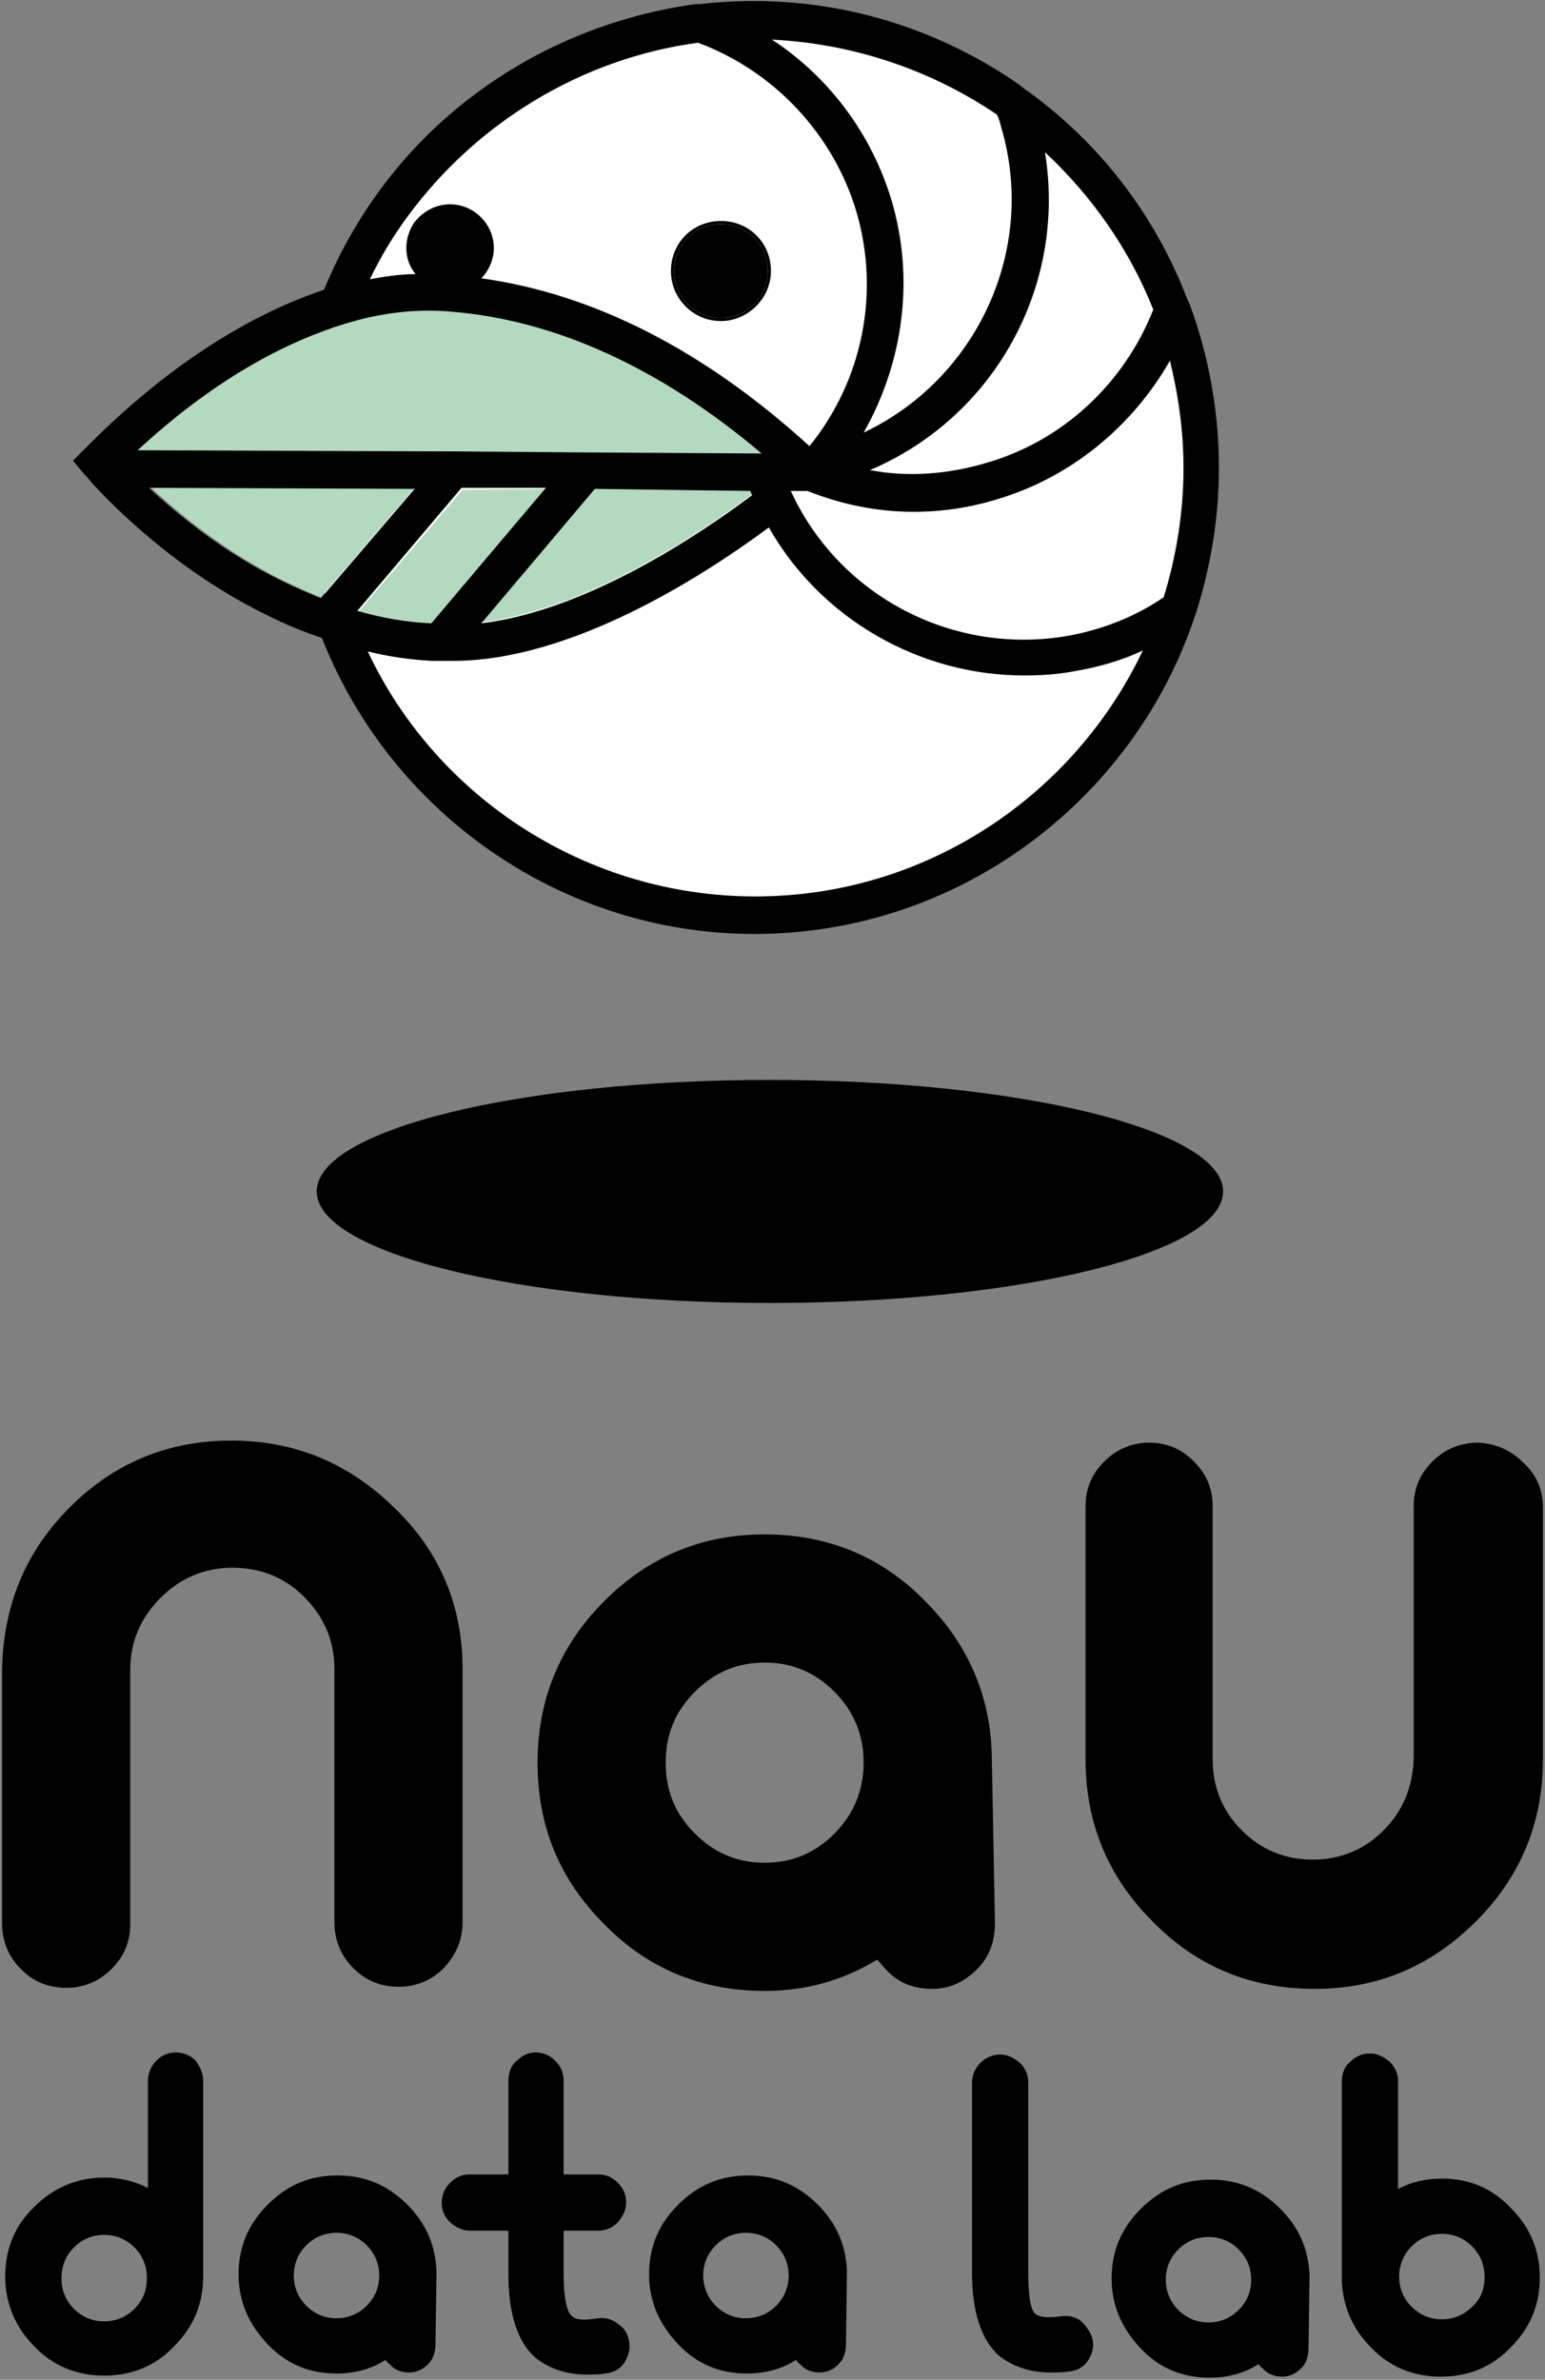 <?xml version="1.0" encoding="utf-8"?>
<!-- Generator: Adobe Illustrator 26.0.2, SVG Export Plug-In . SVG Version: 6.00 Build 0)  -->
<svg version="1.1" id="レイヤー_1" xmlns="http://www.w3.org/2000/svg" xmlns:xlink="http://www.w3.org/1999/xlink" x="0px"
	 y="0px" viewBox="0 0 148.3 228.3" style="enable-background:new 0 0 148.3 228.3;" xml:space="preserve">
<rect x="0" y="0" width="148.3" height="228.3" fill="#808080" stroke="none"/>
<style type="text/css">
	.st0{fill:#FFFFFF;}
	.st1{fill:#B3DAC0;}
</style>
<circle class="st0" cx="72.8" cy="45" r="43.3"/>
<g>
	<g>
		<g id="XMLID_64_">
			<g id="XMLID_65_">
				<g>
					<path d="M73.9,103.6c24,0,43.5,4.8,43.5,10.7s-19.5,10.7-43.5,10.7s-43.5-4.8-43.5-10.7C30.4,108.4,49.8,103.6,73.9,103.6z"/>
					<path d="M73.7,26c0,2.5-2,4.5-4.5,4.5c-2.5,0-4.5-2-4.5-4.5s2-4.5,4.5-4.5C71.7,21.5,73.7,23.5,73.7,26z"/>
					<path d="M73.1,43.5C73.1,43.5,73.1,43.5,73.1,43.5l-0.2,0C72.9,43.5,73,43.5,73.1,43.5z"/>
					<path class="st1" d="M72.2,47.4c-5.2,3.9-16,11.1-26,12.3l10.9-12.8L72,47C72.1,47.1,72.1,47.3,72.2,47.4z"/>
					<path d="M66.8,0.6c0.1,0,0.2,0,0.3,0C67,0.6,66.9,0.6,66.8,0.6z"/>
					<path d="M69.2,21.2c2.7,0,4.8,2.1,4.8,4.8c0,2.6-2.2,4.8-4.8,4.8c-2.7,0-4.8-2.2-4.8-4.8C64.4,23.3,66.5,21.2,69.2,21.2z
						 M69.2,30.5c2.5,0,4.5-2,4.5-4.5s-2-4.5-4.5-4.5c-2.5,0-4.5,2-4.5,4.5C64.7,28.5,66.7,30.5,69.2,30.5z"/>
					<path class="st1" d="M43.3,29.9c10.1,0.8,20.1,5.4,29.8,13.6c-0.1,0-0.2,0-0.2,0L56,43.4l-12.8-0.1l-30-0.1
						c8.1-7.5,15.2-10.7,19.8-12.1C36.5,30,40,29.6,43.3,29.9z"/>
					<path class="st1" d="M52.5,46.9l-11,13c-2.3-0.1-4.7-0.6-7.1-1.2l10-11.7L52.5,46.9z"/>
					<path class="st1" d="M39.8,46.8l-9,10.5c-1.2-0.5-2.4-1-3.6-1.6c-5.5-2.7-10-6.4-12.9-9.1L39.8,46.8z"/>
					<path d="M30.9,61.2c-1.8-0.6-3.5-1.3-5.3-2.2C17,54.8,10.9,48.6,8.8,46.3c-0.4-0.5-0.7-0.8-0.7-0.8L7,44.2l1.2-1.2
						c0.1-0.1,0.2-0.2,0.4-0.4c9-9,17.1-13,22.5-14.8c3.3-8,8.7-14.8,15.8-19.7c5.9-4.1,12.7-6.7,19.8-7.7c0.1,0,0.2,0,0.3,0l0.1,0
						c1.8-0.2,3.5-0.3,5.3-0.3c9.4,0,18.2,3,25.4,8l0.5,0.4c7.1,5,12.6,12.1,15.7,20.3l0.2,0.4c1.8,4.9,2.8,10.2,2.8,15.7
						c0,4.8-0.8,9.5-2.2,13.9l-0.1,0.3c-5.9,17.7-22.7,30.5-42.3,30.5C54.1,89.6,37.6,78.2,30.9,61.2z M57.1,46.9L46.2,59.8
						c10-1.2,20.8-8.4,26-12.3c-0.1-0.1-0.1-0.3-0.2-0.4L57.1,46.9z M35.3,62.5C42,76.7,56.5,86,72.5,86c16.4,0,30.6-9.7,37.2-23.6
						c-2.1,1-4.3,1.6-6.6,2c-1.6,0.3-3.2,0.4-4.8,0.4c-10,0-19.5-5.4-24.5-14.2c-6.2,4.6-18.9,12.8-30.3,12.8c-0.2,0-0.5,0-0.7,0
						c-0.4,0-0.8,0-1.3,0C39.4,63.3,37.4,63,35.3,62.5z M34.3,58.6c2.4,0.7,4.8,1.1,7.1,1.2l11-13l-8.1,0L34.3,58.6z M27.2,55.8
						c1.2,0.6,2.4,1.1,3.6,1.6l9-10.5l-25.5-0.1C17.1,49.4,21.6,53.1,27.2,55.8z M113.6,44.9c0-3.6-0.5-7-1.3-10.3
						c-3.6,6.3-9.5,11.2-16.6,13.3c-2.6,0.8-5.3,1.2-8,1.2c-3.5,0-6.9-0.7-10.2-2h0l-1.6,0c0,0.1,0.1,0.1,0.1,0.2
						c4.7,10,15.6,15.6,26.5,13.7c3.3-0.6,6.4-1.8,9.2-3.7C112.9,53.4,113.6,49.2,113.6,44.9z M110.7,29.7
						c-2.3-5.8-5.9-10.9-10.4-15.1c2.1,12.8-4.8,25.4-16.8,30.5c3.7,0.7,7.5,0.4,11.2-0.7C102,42.3,107.9,36.8,110.7,29.7z
						 M82.9,41.5C93.7,36.4,99.6,24,96.1,12.2c-0.1-0.4-0.2-0.8-0.4-1.2c-6.2-4.2-13.6-6.8-21.6-7.2c5.5,3.6,9.6,9.1,11.5,15.5
						C87.8,26.8,86.7,34.8,82.9,41.5z M77.7,42.8c5.1-6.3,6.8-14.7,4.5-22.5C80,12.9,74.3,6.8,67,4.1c-11.2,1.5-21.3,7.7-27.9,16.7
						c-1.4,1.9-2.6,3.9-3.6,6c1.5-0.3,3-0.5,4.4-0.5c-0.6-0.7-0.9-1.6-0.9-2.5c0-0.9,0.3-1.8,0.8-2.5c0.8-1,2-1.7,3.4-1.7
						c2.3,0,4.2,1.9,4.2,4.2c0,1.1-0.5,2.2-1.2,2.9C57,28.2,67.6,33.6,77.7,42.8z M73.1,43.5C73.1,43.5,73.1,43.5,73.1,43.5
						c-9.7-8.2-19.8-12.8-29.8-13.6c-3.3-0.3-6.8,0.1-10.3,1.2c-4.6,1.4-11.7,4.6-19.8,12.1l30,0.1L56,43.4l16.8,0.1
						C72.9,43.5,73.1,43.5,73.1,43.5z"/>
				</g>
			</g>
		</g>
	</g>
	<g>
		<g id="XMLID_62_">
			<g id="XMLID_63_">
				<g>
					<path d="M148.1,144.6v24.2c0,6-2.1,11.2-6.4,15.5c-4.3,4.3-9.4,6.5-15.5,6.5c-6.1,0-11.3-2.1-15.6-6.5
						c-4.3-4.3-6.4-9.5-6.4-15.5v-24.3c0-1.7,0.6-3.1,1.8-4.3c1.2-1.2,2.7-1.8,4.3-1.8c1.7,0,3.1,0.6,4.3,1.8
						c1.2,1.2,1.8,2.6,1.8,4.3v24.3c0,2.6,0.9,4.9,2.8,6.8c1.9,1.9,4.2,2.8,6.8,2.8c2.6,0,4.9-0.9,6.8-2.8c1.9-1.9,2.8-4.2,2.9-6.9
						v-24.2c0-1.7,0.6-3.1,1.8-4.3c1.2-1.2,2.7-1.8,4.4-1.8c1.7,0.1,3.1,0.7,4.3,1.9C147.5,141.5,148.1,142.9,148.1,144.6z"/>
					<path d="M145,211.8c1.9,1.9,2.8,4.1,2.8,6.7c0,2.6-0.9,4.8-2.8,6.7c-1.8,1.9-4.1,2.8-6.7,2.8c-2.6,0-4.9-0.9-6.7-2.8
						c-1.8-1.8-2.8-4.1-2.8-6.7v-18.8c0-0.7,0.2-1.4,0.8-1.9c0.5-0.5,1.1-0.8,1.9-0.8c0.7,0,1.3,0.3,1.9,0.8
						c0.5,0.5,0.8,1.1,0.8,1.9V210c1.3-0.7,2.7-1,4.2-1C141,209,143.2,209.9,145,211.8z M142.5,218.5c0-1.2-0.4-2.2-1.2-3
						c-0.8-0.8-1.8-1.2-2.9-1.2s-2.1,0.4-2.9,1.2c-0.8,0.8-1.2,1.8-1.2,2.9s0.4,2.1,1.2,2.9s1.8,1.2,2.9,1.2c1.1,0,2.1-0.4,2.9-1.2
						C142.1,220.6,142.5,219.6,142.5,218.5z"/>
					<path d="M104.9,224.6c0.1,0.7-0.1,1.3-0.5,1.9c-0.4,0.6-1,0.9-1.7,1c-0.7,0.1-1.3,0.1-1.9,0.1c-2,0-3.6-0.6-4.9-1.6
						c-1.7-1.5-2.6-4.2-2.6-8v-18.2c0-0.7,0.3-1.4,0.8-1.9c0.5-0.5,1.2-0.8,1.9-0.8s1.3,0.3,1.9,0.8c0.5,0.5,0.8,1.1,0.8,1.9v18.2
						c0,2.2,0.2,3.6,0.7,4c0.4,0.3,1.2,0.4,2.5,0.2c0.7-0.1,1.4,0.1,1.9,0.5C104.4,223.3,104.8,223.9,104.9,224.6z"/>
					<path d="M95.5,184.5c0,1.7-0.5,3.2-1.7,4.4c-1.2,1.2-2.6,1.9-4.3,1.9s-3.2-0.5-4.4-1.8c-0.3-0.3-0.6-0.7-0.9-1
						c-3.3,2-6.9,3-10.8,3c-6,0-11.2-2.1-15.4-6.4c-4.3-4.3-6.4-9.4-6.4-15.5c0-6,2.1-11.2,6.4-15.5s9.4-6.4,15.4-6.4
						c6,0,11.2,2.1,15.4,6.4c4.1,4.1,6.3,9.1,6.4,14.9c0,0,0,0,0,0L95.5,184.5z M82.9,169.1c0-2.6-0.9-4.9-2.8-6.8
						c-1.9-1.9-4.1-2.8-6.7-2.8c-2.6,0-4.8,0.9-6.7,2.8c-1.9,1.9-2.8,4.1-2.8,6.8c0,2.7,0.9,4.9,2.8,6.8c1.9,1.9,4.1,2.8,6.7,2.8
						c2.6,0,4.8-0.9,6.7-2.8C81.9,174.1,82.9,171.8,82.9,169.1z"/>
					<path d="M60.4,224.7c0.1,0.7-0.1,1.4-0.5,2c-0.4,0.6-1,0.9-1.8,1c-0.6,0.1-1.2,0.1-1.8,0.1c-2,0-3.6-0.6-4.9-1.6
						c-1.7-1.5-2.6-4.2-2.6-8V214h-3.7c-0.7,0-1.3-0.3-1.9-0.8c-0.5-0.5-0.8-1.1-0.8-1.9c0-0.7,0.3-1.4,0.8-1.9
						c0.5-0.5,1.1-0.8,1.9-0.8h3.7v-9c0-0.7,0.2-1.4,0.8-1.9c0.5-0.5,1.1-0.8,1.8-0.8c0.8,0,1.4,0.3,1.9,0.8
						c0.5,0.5,0.8,1.1,0.8,1.9v9h3.3c0.8,0,1.4,0.3,1.9,0.8c0.5,0.5,0.8,1.1,0.8,1.9c0,0.7-0.3,1.3-0.8,1.9
						c-0.5,0.5-1.1,0.8-1.9,0.8h-3.3v4.2c0,2.2,0.3,3.6,0.8,4c0.4,0.4,1.2,0.4,2.5,0.2c0.7-0.1,1.4,0.1,2,0.6
						C60,223.4,60.3,224,60.4,224.7z"/>
					<path d="M44.4,160.1v24.3c0,1.7-0.6,3.1-1.8,4.4c-1.2,1.2-2.7,1.8-4.3,1.8c-1.8,0-3.2-0.6-4.4-1.8c-1.2-1.2-1.8-2.7-1.8-4.4
						v-24.3c0-2.7-1-5-2.9-6.9c-1.9-1.9-4.2-2.8-6.9-2.8s-5,1-6.9,2.9c-1.9,1.9-2.9,4.2-2.9,6.9v24.4c0,1.7-0.6,3.1-1.8,4.3
						c-1.2,1.2-2.7,1.8-4.3,1.8c-1.8,0-3.2-0.6-4.4-1.8c-1.2-1.2-1.8-2.7-1.8-4.4v-24.3c0.1-6.1,2.2-11.3,6.5-15.6
						c4.3-4.3,9.5-6.4,15.5-6.4c6,0,11.2,2.1,15.6,6.4C42.2,148.8,44.4,154,44.4,160.1z"/>
					<path d="M19.5,199.6v18.8c0,2.6-0.9,4.8-2.8,6.7c-1.8,1.9-4.1,2.8-6.7,2.8c-2.6,0-4.9-0.9-6.7-2.8c-1.8-1.8-2.8-4.1-2.8-6.7
						c0-2.6,0.9-4.9,2.8-6.7c1.8-1.8,4.1-2.8,6.7-2.8c1.4,0,2.8,0.3,4.2,1v-10.3c0-0.7,0.3-1.4,0.8-1.9c0.5-0.5,1.1-0.8,1.9-0.8
						c0.7,0,1.4,0.3,1.9,0.8C19.2,198.3,19.5,198.9,19.5,199.6z M14.1,218.5c0-1.1-0.4-2.1-1.2-2.9c-0.8-0.8-1.8-1.2-2.9-1.2
						c-1.1,0-2.1,0.4-2.9,1.2c-0.8,0.8-1.2,1.8-1.2,3c0,1.1,0.4,2.1,1.2,2.9c0.8,0.8,1.8,1.2,2.9,1.2c1.1,0,2.1-0.4,2.9-1.2
						C13.8,220.6,14.1,219.6,14.1,218.5z"/>
				</g>
			</g>
		</g>
		<g id="XMLID_59_">
			<g id="XMLID_60_">
				<g id="XMLID_61_">
					<g>
						<path d="M41.8,224.9c0,0.7-0.2,1.4-0.7,1.9c-0.5,0.5-1.1,0.8-1.8,0.8s-1.4-0.2-1.9-0.8c-0.2-0.1-0.3-0.3-0.4-0.4
							c-1.4,0.9-3,1.3-4.7,1.3c-2.6,0-4.8-0.9-6.6-2.8s-2.8-4.1-2.8-6.7c0-2.6,0.9-4.8,2.8-6.7s4-2.8,6.7-2.8c2.6,0,4.8,0.9,6.7,2.8
							c1.8,1.8,2.7,3.9,2.8,6.4v0L41.8,224.9z M36.4,218.3c0-1.1-0.4-2.1-1.2-2.9c-0.8-0.8-1.8-1.2-2.9-1.2c-1.1,0-2.1,0.4-2.9,1.2
							c-0.8,0.8-1.2,1.8-1.2,2.9c0,1.1,0.4,2.1,1.2,2.9c0.8,0.8,1.8,1.2,2.9,1.2c1.1,0,2.1-0.4,2.9-1.2
							C36,220.4,36.4,219.4,36.4,218.3z"/>
					</g>
				</g>
			</g>
		</g>
		<g id="XMLID_56_">
			<g id="XMLID_57_">
				<g id="XMLID_58_">
					<g>
						<path d="M81.2,224.9c0,0.7-0.2,1.4-0.7,1.9c-0.5,0.5-1.1,0.8-1.8,0.8c-0.7,0-1.4-0.2-1.9-0.8c-0.2-0.1-0.3-0.3-0.4-0.4
							c-1.4,0.9-3,1.3-4.7,1.3c-2.6,0-4.8-0.9-6.6-2.8s-2.8-4.1-2.8-6.7c0-2.6,0.9-4.8,2.8-6.7s4.1-2.8,6.7-2.8s4.8,0.9,6.7,2.8
							c1.8,1.8,2.7,3.9,2.8,6.4v0L81.2,224.9z M75.7,218.3c0-1.1-0.4-2.1-1.2-2.9s-1.8-1.2-2.9-1.2c-1.1,0-2.1,0.4-2.9,1.2
							c-0.8,0.8-1.2,1.8-1.2,2.9c0,1.1,0.4,2.1,1.2,2.9c0.8,0.8,1.8,1.2,2.9,1.2c1.1,0,2.1-0.4,2.9-1.2
							C75.3,220.4,75.7,219.4,75.7,218.3z"/>
					</g>
				</g>
			</g>
		</g>
		<g id="XMLID_53_">
			<g id="XMLID_54_">
				<g id="XMLID_55_">
					<g>
						<path d="M125.6,225.3c0,0.7-0.2,1.4-0.7,1.9c-0.5,0.5-1.1,0.8-1.8,0.8c-0.7,0-1.4-0.2-1.9-0.8c-0.2-0.1-0.3-0.3-0.4-0.4
							c-1.4,0.9-3,1.3-4.7,1.3c-2.6,0-4.8-0.9-6.6-2.8s-2.8-4.1-2.8-6.7c0-2.6,0.9-4.8,2.8-6.7s4.1-2.8,6.7-2.8s4.8,0.9,6.7,2.8
							c1.8,1.8,2.7,3.9,2.8,6.4v0L125.6,225.3z M120.1,218.7c0-1.1-0.4-2.1-1.2-2.9s-1.8-1.2-2.9-1.2c-1.1,0-2.1,0.4-2.9,1.2
							c-0.8,0.8-1.2,1.8-1.2,2.9c0,1.1,0.4,2.1,1.2,2.9c0.8,0.8,1.8,1.2,2.9,1.2c1.1,0,2.1-0.4,2.9-1.2
							C119.7,220.8,120.1,219.8,120.1,218.7z"/>
					</g>
				</g>
			</g>
		</g>
	</g>
</g>
</svg>
